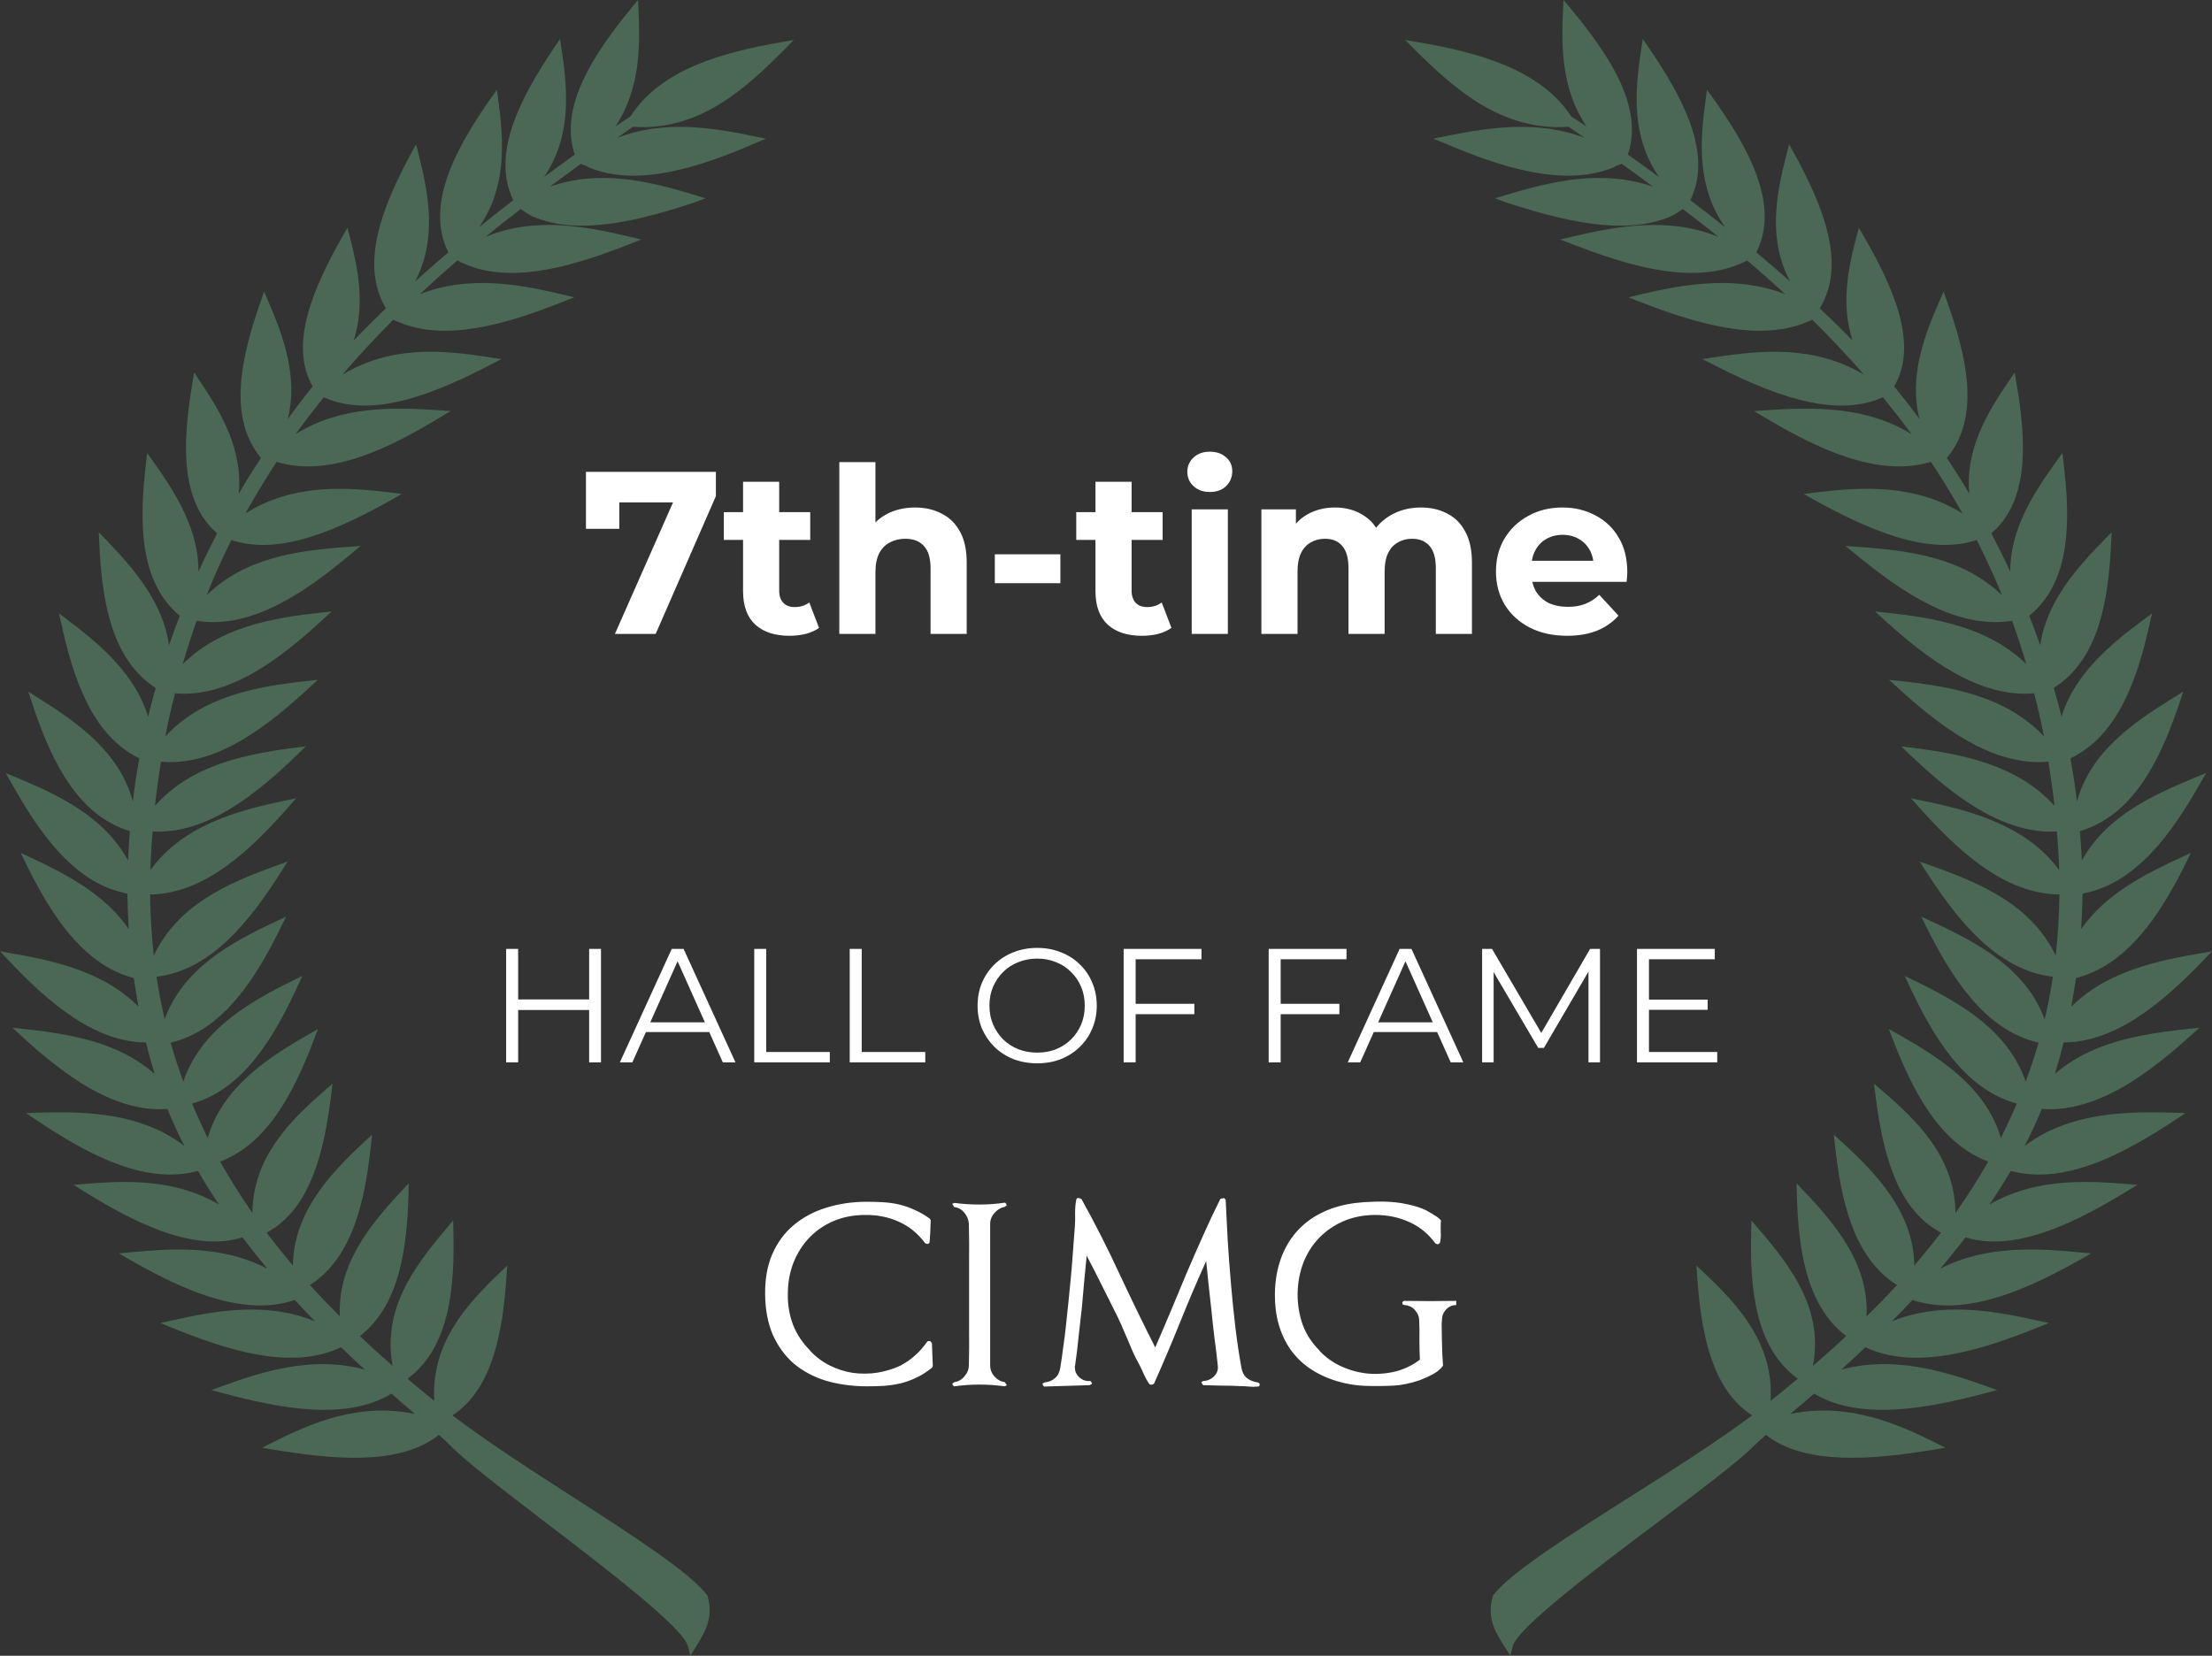 <svg width="191" height="143" viewBox="0 0 191 143" fill="none" xmlns="http://www.w3.org/2000/svg">
<rect x="0" y="0" width="191" height="143" fill="#333333" stroke="none"/>
<path d="M128.899 137.846L128.919 137.792L128.96 137.739C130.435 135.824 135.406 132.657 140.661 129.328C144.419 126.948 148.299 124.478 151.29 122.242C147.693 119.915 146.865 114.851 146.541 110.162L146.481 109.303L147.147 109.93C150.098 112.703 153.19 116.068 152.887 120.989C153.695 120.345 154.483 119.7 155.231 119.074C151.492 116.354 151.088 111.111 151.209 106.297L151.23 105.402L151.836 106.118C154.726 109.464 157.454 113.133 156.544 117.965C157.535 117.106 158.505 116.247 159.414 115.388C155.898 112.721 155.271 107.693 155.15 103.094L155.13 102.199L155.777 102.879C158.525 105.778 161.395 109.214 161.172 113.688C162.082 112.793 162.971 111.88 163.799 110.986C159.98 108.57 158.949 103.541 158.444 98.888L158.343 97.994L159.05 98.638C162.061 101.394 165.234 104.722 165.295 109.303C166.103 108.355 166.871 107.407 167.599 106.458C163.658 104.382 162.526 99.246 161.92 94.45L161.819 93.591L162.526 94.2C165.578 96.813 168.791 99.962 168.851 104.758C169.882 103.291 170.832 101.805 171.681 100.32C167.396 98.727 165.113 94.075 163.415 89.708L163.092 88.867L163.941 89.35C167.558 91.39 171.479 93.914 172.772 98.28C173.257 97.296 173.722 96.311 174.146 95.309C169.599 94.075 166.891 89.476 164.85 85.109L164.466 84.286L165.355 84.716C169.215 86.594 173.378 88.957 174.914 93.412C175.318 92.303 175.702 91.176 176.025 90.048C171.357 88.975 168.488 84.376 166.305 79.991L165.901 79.168L166.79 79.58C170.852 81.459 174.914 83.66 176.551 88.026C176.834 86.827 177.076 85.592 177.258 84.358C172.408 83.785 168.973 79.418 166.265 75.195L165.76 74.408L166.709 74.748C171.054 76.287 175.419 78.166 177.501 82.532C177.703 80.814 177.804 79.043 177.824 77.253C173.014 77.2 168.973 73.388 165.638 69.648L165.012 68.95L166.002 69.147C170.246 70.024 174.954 71.294 177.804 75.142C177.784 74.247 177.723 73.37 177.662 72.493C177.642 72.26 177.622 72.046 177.602 71.813C172.853 72.064 168.488 68.592 164.85 65.12L164.163 64.458L165.173 64.584C169.437 65.138 174.187 66.033 177.4 69.594C177.258 68.306 177.076 67.035 176.874 65.782C172.065 66.212 167.578 62.794 163.82 59.358L163.112 58.714L164.123 58.821C168.407 59.286 173.196 60.092 176.49 63.599C176.248 62.347 175.965 61.094 175.642 59.877C170.852 60.289 166.366 56.871 162.607 53.453L161.9 52.809L162.91 52.916C167.073 53.363 171.701 54.151 174.975 57.372C174.591 56.101 174.187 54.849 173.742 53.614C168.892 54.383 164.143 51.108 160.101 47.762L159.353 47.154L160.364 47.225C164.85 47.529 169.458 48.138 172.873 51.413C172.206 49.784 171.479 48.191 170.69 46.635C166.426 48.066 161.172 45.668 156.565 43.127L155.736 42.662L156.706 42.537C160.728 42.053 165.315 41.767 169.458 44.344C168.609 42.841 167.7 41.356 166.73 39.888C162.082 41.284 156.827 38.707 152.301 36.005L151.452 35.504L152.462 35.432C156.565 35.146 161.152 35.074 165.052 37.49C164.264 36.416 163.436 35.361 162.587 34.305C162.526 34.323 162.486 34.359 162.425 34.377C158.161 36.184 152.664 33.911 147.835 31.442L146.986 31.012L147.956 30.869C152.22 30.207 156.686 29.831 160.95 32.354C159.556 30.762 158.08 29.187 156.484 27.612C156.363 27.684 156.221 27.737 156.08 27.791C151.836 29.599 146.339 27.916 141.53 26.037L140.6 25.68L141.57 25.447C145.47 24.534 149.896 23.747 154.16 25.411C153.109 24.445 152.018 23.478 150.866 22.494C150.664 22.602 150.441 22.709 150.219 22.798C145.975 24.606 140.479 22.924 135.649 21.045L134.719 20.687L135.689 20.454C139.812 19.488 144.157 18.736 148.38 20.454C147.39 19.649 146.38 18.879 145.309 18.056C144.965 18.271 144.621 18.539 144.237 18.7C140.196 20.418 134.78 19.023 130.051 17.483L129.081 17.126L130.031 16.839C134.093 15.622 138.377 14.62 142.742 16.123C141.873 15.479 140.964 14.817 140.034 14.155L139.973 14.173C139.771 14.28 139.569 14.262 139.367 14.441C135.043 16.231 129.526 14.423 124.676 12.348L123.766 11.972L124.756 11.775C128.697 10.97 132.84 10.379 136.821 11.9C136.376 11.578 135.912 11.274 135.447 10.952C129.708 11.328 125.686 7.802 122.028 4.152L121.341 3.454L122.372 3.633C127.464 4.492 133.002 5.941 135.669 10.057C136.093 10.325 136.538 10.612 136.983 10.916C134.861 7.766 134.8 4.134 134.962 0.895L135.002 -6.10352e-05L135.608 0.716C138.862 4.635 141.974 9.198 140.56 13.35C141.287 13.869 142.196 14.513 143.247 15.282C140.863 11.811 141.146 7.963 141.711 4.259L141.853 3.364L142.378 4.134C145.268 8.375 147.936 13.242 145.955 17.287C146.905 18.002 147.915 18.79 148.966 19.631C146.541 16.195 146.764 12.348 147.269 8.643L147.39 7.749L147.936 8.5C150.947 12.759 153.735 17.662 151.654 21.796C152.624 22.602 153.594 23.443 154.564 24.302C152.664 20.705 153.331 16.929 154.261 13.332L154.483 12.455L154.928 13.26C157.353 17.698 159.495 22.745 157.131 26.628C158.101 27.541 159.03 28.453 159.96 29.402C158.949 26.306 159.576 23.21 160.283 20.508L160.505 19.667L160.95 20.436C163.456 24.785 165.699 29.724 163.557 33.374C163.678 33.517 163.799 33.661 163.921 33.822C164.547 34.591 165.153 35.379 165.739 36.184C164.83 32.587 166.103 29.097 167.457 26.02L167.821 25.178L168.124 26.037C169.801 30.744 171.074 36.005 168.104 39.548C168.771 40.568 169.438 41.588 170.044 42.644C169.68 38.85 171.58 35.647 173.459 32.909L173.964 32.175L174.106 33.034C174.934 37.884 175.318 43.199 171.943 46.062C172.509 47.154 173.075 48.245 173.58 49.373C173.56 45.74 175.581 42.59 177.541 39.87L178.087 39.119L178.188 40.014C178.774 44.881 178.855 50.232 175.217 53.184C175.561 54.025 175.864 54.884 176.167 55.725C176.692 52.039 179.239 49.122 181.664 46.653L182.331 45.972L182.29 46.867C182.068 51.681 181.3 56.907 177.339 59.412C177.582 60.253 177.804 61.076 178.006 61.899C179.117 58.249 182.189 55.672 185.059 53.542L185.827 52.969L185.625 53.846C184.594 58.481 182.957 63.492 178.774 65.496C178.996 66.731 179.198 67.966 179.34 69.218C180.492 65.013 184.068 62.472 187.686 60.253L188.514 59.734L188.231 60.593C186.756 64.977 184.695 69.684 180.512 71.455C180.209 71.581 179.906 71.688 179.602 71.777C179.663 72.618 179.724 73.477 179.764 74.318C181.643 70.9 185.079 69.039 188.595 67.554C188.919 67.411 189.242 67.286 189.565 67.142L190.495 66.767L190.03 67.572C187.989 71.151 185.422 75.034 181.704 76.609C181.098 76.859 180.451 77.056 179.825 77.182C179.804 78.184 179.764 79.204 179.703 80.242C181.765 77.253 185.18 75.499 188.292 74.068L189.181 73.656L188.777 74.48C186.877 78.291 184.412 82.389 180.552 84.035C180.128 84.214 179.703 84.358 179.259 84.465C179.138 85.288 178.996 86.111 178.855 86.934C180.007 85.789 181.401 84.877 183.119 84.143C185.321 83.212 187.726 82.711 190.01 82.335L191 82.156L190.353 82.837C188.211 85.073 185.342 87.811 182.189 89.153C180.835 89.726 179.501 90.03 178.188 90.03C177.966 90.943 177.743 91.73 177.521 92.446C177.501 92.536 177.46 92.643 177.44 92.733C178.43 91.891 179.562 91.194 180.855 90.639C183.381 89.565 186.211 89.153 188.898 88.867L189.909 88.76L189.201 89.404C187.12 91.283 184.351 93.591 181.401 94.826C179.623 95.578 177.945 95.9 176.308 95.775C175.864 96.831 175.379 97.904 174.813 98.978C175.642 98.352 176.531 97.833 177.521 97.421C180.835 96.025 184.513 96.007 187.706 96.097L188.716 96.133L187.908 96.669C185.443 98.298 183.543 99.354 181.744 100.123C178.673 101.43 176.005 101.77 173.621 101.125C173.055 102.092 172.449 103.058 171.782 104.024C172.246 103.756 172.731 103.523 173.216 103.309C176.672 101.841 180.37 101.984 183.583 102.253L184.553 102.324L183.745 102.825C181.522 104.185 179.744 105.134 178.107 105.814C174.793 107.228 172.044 107.568 169.72 106.87C169.033 107.764 168.306 108.659 167.538 109.572C167.841 109.411 168.144 109.268 168.447 109.142C172.065 107.603 176.086 107.818 179.562 108.158L180.572 108.248L179.724 108.731C177.885 109.769 176.369 110.538 174.954 111.129C171.034 112.793 167.821 113.169 165.133 112.274C164.567 112.882 163.981 113.491 163.355 114.117C167.599 112.399 172.065 113.187 175.924 114.046L176.915 114.26L175.985 114.636C171.014 116.64 165.376 118.394 161.071 116.354C160.404 116.998 159.717 117.625 158.99 118.287C163.456 117.088 167.76 118.376 171.519 119.718L172.449 120.058L171.479 120.309C166.346 121.669 160.606 122.725 156.645 120.363C155.898 121.007 155.211 121.597 154.584 122.116C159.475 121.114 163.597 122.85 167.134 124.604L167.982 125.033L167.012 125.194C161.718 126.071 155.878 126.59 152.483 123.924C151.998 124.353 151.654 124.657 151.411 124.908C150.098 126.232 146.764 128.738 143.227 131.404C137.771 135.502 131.001 140.602 130.617 142.195L130.415 143L129.869 142.141C129.081 140.888 128.374 139.743 128.899 137.846Z" fill="#80E2A5" fill-opacity="0.3"/>
<path d="M61.099 137.846L61.079 137.792L61.04 137.739C59.588 135.824 54.697 132.657 49.528 129.328C45.829 126.948 42.012 124.478 39.069 122.242C42.608 119.915 43.424 114.851 43.742 110.162L43.801 109.303L43.145 109.93C40.242 112.703 37.2 116.068 37.499 120.989C36.703 120.345 35.928 119.7 35.192 119.074C38.87 116.354 39.268 111.111 39.149 106.297L39.129 105.402L38.532 106.118C35.689 109.464 33.005 113.133 33.9 117.965C32.926 117.106 31.971 116.247 31.076 115.388C34.536 112.721 35.152 107.693 35.272 103.094L35.292 102.199L34.655 102.879C31.951 105.778 29.128 109.214 29.347 113.688C28.452 112.793 27.577 111.88 26.762 110.986C30.52 108.57 31.534 103.541 32.031 98.888L32.13 97.994L31.434 98.638C28.472 101.394 25.35 104.722 25.291 109.303C24.495 108.355 23.74 107.407 23.024 106.458C26.901 104.382 28.015 99.246 28.611 94.45L28.71 93.591L28.015 94.2C25.012 96.813 21.851 99.962 21.791 104.758C20.777 103.291 19.843 101.805 19.008 100.32C23.223 98.727 25.47 94.075 27.14 89.708L27.458 88.867L26.623 89.35C23.064 91.39 19.207 93.914 17.934 98.28C17.457 97.296 17 96.311 16.582 95.309C21.056 94.075 23.72 89.476 25.728 85.109L26.106 84.286L25.231 84.716C21.433 86.594 17.338 88.957 15.826 93.412C15.429 92.303 15.051 91.176 14.733 90.048C19.326 88.975 22.149 84.376 24.297 79.991L24.694 79.168L23.819 79.58C19.823 81.459 15.826 83.66 14.216 88.026C13.938 86.827 13.699 85.592 13.52 84.358C18.292 83.785 21.672 79.418 24.336 75.195L24.833 74.408L23.899 74.748C19.624 76.287 15.329 78.166 13.282 82.532C13.083 80.814 12.983 79.043 12.963 77.253C17.695 77.2 21.672 73.388 24.953 69.648L25.569 68.95L24.595 69.147C20.419 70.024 15.787 71.294 12.983 75.142C13.003 74.247 13.063 73.37 13.123 72.493C13.142 72.26 13.162 72.046 13.182 71.813C17.855 72.064 22.149 68.592 25.728 65.12L26.404 64.458L25.41 64.584C21.215 65.138 16.542 66.033 13.381 69.594C13.52 68.306 13.699 67.035 13.898 65.782C18.63 66.212 23.044 62.794 26.742 59.358L27.438 58.714L26.444 58.821C22.229 59.286 17.517 60.092 14.276 63.599C14.514 62.347 14.793 61.094 15.111 59.877C19.823 60.289 24.237 56.871 27.935 53.453L28.631 52.809L27.637 52.916C23.541 53.363 18.988 54.151 15.767 57.372C16.145 56.101 16.542 54.849 16.98 53.614C21.752 54.383 26.424 51.108 30.401 47.762L31.136 47.154L30.142 47.225C25.728 47.529 21.195 48.138 17.835 51.413C18.491 49.784 19.207 48.191 19.982 46.635C24.177 48.066 29.347 45.668 33.88 43.127L34.695 42.662L33.741 42.537C29.784 42.053 25.271 41.767 21.195 44.344C22.03 42.841 22.925 41.356 23.879 39.888C28.452 41.284 33.621 38.707 38.075 36.005L38.91 35.504L37.916 35.432C33.88 35.146 29.367 35.074 25.529 37.49C26.305 36.416 27.12 35.361 27.955 34.305C28.015 34.323 28.054 34.359 28.114 34.377C32.309 36.184 37.717 33.911 42.469 31.442L43.304 31.012L42.35 30.869C38.155 30.207 33.761 29.831 29.565 32.354C30.937 30.762 32.389 29.187 33.959 27.612C34.079 27.684 34.218 27.737 34.357 27.791C38.532 29.599 43.941 27.916 48.673 26.037L49.587 25.68L48.633 25.447C44.795 24.534 40.441 23.747 36.246 25.411C37.28 24.445 38.353 23.478 39.487 22.494C39.686 22.602 39.904 22.709 40.123 22.798C44.298 24.606 49.706 22.924 54.458 21.045L55.373 20.687L54.419 20.454C50.363 19.488 46.088 18.736 41.932 20.454C42.907 19.649 43.901 18.879 44.955 18.056C45.292 18.271 45.631 18.539 46.008 18.7C49.985 20.418 55.313 19.023 59.966 17.483L60.92 17.126L59.986 16.839C55.989 15.622 51.774 14.62 47.48 16.123C48.335 15.479 49.229 14.817 50.144 14.155L50.203 14.173C50.402 14.28 50.601 14.262 50.8 14.441C55.055 16.231 60.483 14.423 65.255 12.348L66.149 11.972L65.175 11.775C61.298 10.97 57.222 10.379 53.305 11.9C53.743 11.578 54.2 11.274 54.657 10.952C60.304 11.328 64.26 7.802 67.859 4.152L68.535 3.454L67.521 3.633C62.511 4.492 57.063 5.941 54.438 10.057C54.021 10.325 53.584 10.612 53.146 10.916C55.234 7.766 55.294 4.134 55.134 0.895L55.095 -6.10352e-05L54.498 0.716C51.297 4.635 48.235 9.198 49.627 13.35C48.911 13.869 48.017 14.513 46.983 15.282C49.329 11.811 49.05 7.963 48.494 4.259L48.355 3.364L47.837 4.134C44.994 8.375 42.37 13.242 44.318 17.287C43.384 18.002 42.39 18.79 41.356 19.631C43.742 16.195 43.523 12.348 43.026 8.643L42.907 7.749L42.37 8.5C39.407 12.759 36.663 17.662 38.711 21.796C37.757 22.602 36.803 23.443 35.848 24.302C37.717 20.705 37.061 16.929 36.147 13.332L35.928 12.455L35.49 13.26C33.105 17.698 30.997 22.745 33.323 26.628C32.369 27.541 31.454 28.453 30.54 29.402C31.534 26.306 30.917 23.21 30.221 20.508L30.003 19.667L29.565 20.436C27.1 24.785 24.893 29.724 27.001 33.374C26.881 33.517 26.762 33.661 26.643 33.822C26.026 34.591 25.43 35.379 24.853 36.184C25.748 32.587 24.495 29.097 23.163 26.02L22.805 25.178L22.507 26.037C20.857 30.744 19.604 36.005 22.527 39.548C21.871 40.568 21.215 41.588 20.618 42.644C20.976 38.85 19.107 35.647 17.258 32.909L16.761 32.175L16.622 33.034C15.807 37.884 15.429 43.199 18.749 46.062C18.193 47.154 17.636 48.245 17.139 49.373C17.159 45.74 15.17 42.59 13.242 39.87L12.705 39.119L12.606 40.014C12.029 44.881 11.949 50.232 15.528 53.184C15.19 54.025 14.892 54.884 14.594 55.725C14.077 52.039 11.572 49.122 9.186 46.653L8.53 45.972L8.569 46.867C8.788 51.681 9.544 56.907 13.441 59.412C13.202 60.253 12.983 61.076 12.784 61.899C11.691 58.249 8.669 55.672 5.845 53.542L5.09 52.969L5.289 53.846C6.303 58.481 7.913 63.492 12.029 65.496C11.81 66.731 11.611 67.966 11.472 69.218C10.339 65.013 6.82 62.472 3.261 60.253L2.446 59.734L2.724 60.593C4.175 64.977 6.203 69.684 10.319 71.455C10.617 71.581 10.915 71.688 11.214 71.777C11.154 72.618 11.095 73.477 11.055 74.318C9.206 70.9 5.826 69.039 2.366 67.554C2.048 67.411 1.73 67.286 1.412 67.142L0.497 66.767L0.954 67.572C2.963 71.151 5.488 75.034 9.146 76.609C9.742 76.859 10.379 77.056 10.995 77.182C11.015 78.184 11.055 79.204 11.114 80.242C9.086 77.253 5.726 75.499 2.664 74.068L1.789 73.656L2.187 74.48C4.056 78.291 6.482 82.389 10.279 84.035C10.697 84.214 11.114 84.358 11.552 84.465C11.671 85.288 11.81 86.111 11.949 86.934C10.816 85.789 9.444 84.877 7.754 84.143C5.587 83.212 3.221 82.711 0.974 82.335L0 82.156L0.636 82.837C2.744 85.073 5.567 87.811 8.669 89.153C10.001 89.726 11.313 90.03 12.606 90.03C12.824 90.943 13.043 91.73 13.262 92.446C13.282 92.536 13.321 92.643 13.341 92.733C12.367 91.891 11.254 91.194 9.981 90.639C7.496 89.565 4.712 89.153 2.068 88.867L1.074 88.76L1.77 89.404C3.817 91.283 6.541 93.591 9.444 94.826C11.194 95.578 12.844 95.9 14.455 95.775C14.892 96.831 15.369 97.904 15.926 98.978C15.111 98.352 14.236 97.833 13.262 97.421C10.001 96.025 6.382 96.007 3.241 96.097L2.247 96.133L3.042 96.669C5.468 98.298 7.337 99.354 9.106 100.123C12.128 101.43 14.753 101.77 17.099 101.125C17.656 102.092 18.252 103.058 18.908 104.024C18.451 103.756 17.974 103.523 17.497 103.309C14.097 101.841 10.458 101.984 7.297 102.253L6.343 102.324L7.138 102.825C9.325 104.185 11.075 105.134 12.685 105.814C15.946 107.228 18.65 107.568 20.936 106.87C21.612 107.764 22.328 108.659 23.084 109.572C22.785 109.411 22.487 109.268 22.189 109.142C18.63 107.603 14.673 107.818 11.254 108.158L10.259 108.248L11.095 108.731C12.904 109.769 14.395 110.538 15.787 111.129C19.644 112.793 22.805 113.169 25.45 112.274C26.006 112.882 26.583 113.491 27.199 114.117C23.024 112.399 18.63 113.187 14.832 114.046L13.858 114.26L14.773 114.636C19.664 116.64 25.211 118.394 29.446 116.354C30.102 116.998 30.778 117.625 31.494 118.287C27.1 117.088 22.865 118.376 19.167 119.718L18.252 120.058L19.207 120.309C24.257 121.669 29.903 122.725 33.8 120.363C34.536 121.007 35.212 121.597 35.828 122.116C31.017 121.114 26.961 122.85 23.481 124.604L22.646 125.033L23.601 125.194C28.81 126.071 34.556 126.59 37.896 123.924C38.373 124.353 38.711 124.657 38.95 124.908C40.242 126.232 43.523 128.738 47.002 131.404C52.371 135.502 59.031 140.602 59.409 142.195L59.608 143L60.145 142.141C60.9 140.888 61.616 139.743 61.099 137.846Z" fill="#80E2A5" fill-opacity="0.3"/>
<path d="M50.872 81.95H51.894V91.75H50.872V81.95ZM44.74 91.75H43.704V81.95H44.74V91.75ZM50.97 87.228H44.628V86.318H50.97V87.228ZM53.524 91.75L58.004 81.95H59.026L63.506 91.75H62.414L58.298 82.552H58.718L54.602 91.75H53.524ZM55.288 89.132L55.596 88.292H61.294L61.602 89.132H55.288ZM65.127 91.75V81.95H66.163V90.854H71.651V91.75H65.127ZM73.371 91.75V81.95H74.407V90.854H79.895V91.75H73.371ZM89.564 91.834C88.826 91.834 88.14 91.713 87.506 91.47C86.88 91.218 86.334 90.868 85.868 90.42C85.41 89.963 85.051 89.435 84.79 88.838C84.538 88.231 84.412 87.569 84.412 86.85C84.412 86.131 84.538 85.473 84.79 84.876C85.051 84.269 85.41 83.742 85.868 83.294C86.334 82.837 86.88 82.487 87.506 82.244C88.131 81.992 88.817 81.866 89.564 81.866C90.301 81.866 90.982 81.992 91.608 82.244C92.233 82.487 92.774 82.832 93.232 83.28C93.698 83.728 94.058 84.255 94.31 84.862C94.571 85.469 94.702 86.131 94.702 86.85C94.702 87.569 94.571 88.231 94.31 88.838C94.058 89.445 93.698 89.972 93.232 90.42C92.774 90.868 92.233 91.218 91.608 91.47C90.982 91.713 90.301 91.834 89.564 91.834ZM89.564 90.91C90.152 90.91 90.693 90.812 91.188 90.616C91.692 90.411 92.126 90.126 92.49 89.762C92.863 89.389 93.152 88.959 93.358 88.474C93.563 87.979 93.666 87.438 93.666 86.85C93.666 86.262 93.563 85.725 93.358 85.24C93.152 84.745 92.863 84.316 92.49 83.952C92.126 83.579 91.692 83.294 91.188 83.098C90.693 82.893 90.152 82.79 89.564 82.79C88.976 82.79 88.43 82.893 87.926 83.098C87.422 83.294 86.983 83.579 86.61 83.952C86.246 84.316 85.956 84.745 85.742 85.24C85.536 85.725 85.434 86.262 85.434 86.85C85.434 87.429 85.536 87.965 85.742 88.46C85.956 88.955 86.246 89.389 86.61 89.762C86.983 90.126 87.422 90.411 87.926 90.616C88.43 90.812 88.976 90.91 89.564 90.91ZM97.948 86.696H103.128V87.592H97.948V86.696ZM98.06 91.75H97.024V81.95H103.744V82.846H98.06V91.75ZM110.471 86.696H115.651V87.592H110.471V86.696ZM110.583 91.75H109.547V81.95H116.267V82.846H110.583V91.75ZM116.374 91.75L120.854 81.95H121.876L126.356 91.75H125.264L121.148 82.552H121.568L117.452 91.75H116.374ZM118.138 89.132L118.446 88.292H124.144L124.452 89.132H118.138ZM127.977 91.75V81.95H128.831L133.311 89.594H132.863L137.301 81.95H138.155V91.75H137.161V83.504H137.399L133.311 90.504H132.821L128.705 83.504H128.971V91.75H127.977ZM142.272 86.332H147.452V87.214H142.272V86.332ZM142.384 90.854H148.278V91.75H141.348V81.95H148.068V82.846H142.384V90.854Z" fill="white"/>
<path d="M80.546 117.97L80.486 118.11C80.046 118.47 79.599 118.757 79.146 118.97C78.706 119.183 78.253 119.35 77.786 119.47C77.319 119.577 76.833 119.65 76.326 119.69C75.833 119.717 75.313 119.73 74.766 119.73C73.499 119.717 72.333 119.55 71.266 119.23C70.213 118.897 69.299 118.403 68.526 117.75C67.766 117.083 67.166 116.257 66.726 115.27C66.299 114.27 66.079 113.103 66.066 111.77C66.053 110.45 66.259 109.297 66.686 108.31C67.126 107.31 67.733 106.483 68.506 105.83C69.293 105.163 70.213 104.663 71.266 104.33C72.333 103.983 73.493 103.803 74.746 103.79C75.279 103.79 75.779 103.803 76.246 103.83C76.726 103.857 77.193 103.923 77.646 104.03C78.099 104.137 78.539 104.29 78.966 104.49C79.406 104.677 79.846 104.93 80.286 105.25L80.366 105.39C80.366 105.457 80.359 105.59 80.346 105.79C80.346 105.99 80.339 106.203 80.326 106.43C80.313 106.657 80.299 106.863 80.286 107.05C80.273 107.237 80.259 107.337 80.246 107.35L80.086 107.45L79.886 107.37C79.259 106.53 78.499 105.91 77.606 105.51C76.713 105.11 75.746 104.917 74.706 104.93C73.719 104.93 72.813 105.103 71.986 105.45C71.173 105.797 70.473 106.277 69.886 106.89C69.299 107.503 68.839 108.23 68.506 109.07C68.186 109.897 68.026 110.797 68.026 111.77C68.013 112.69 68.159 113.563 68.466 114.39C68.786 115.217 69.279 115.963 69.946 116.63H69.926C70.433 117.177 71.006 117.61 71.646 117.93C72.286 118.25 72.953 118.463 73.646 118.57C74.353 118.663 75.059 118.657 75.766 118.55C76.486 118.43 77.173 118.217 77.826 117.91H77.806C78.259 117.67 78.673 117.377 79.046 117.03C79.433 116.683 79.773 116.297 80.066 115.87L80.126 115.83H80.326L80.466 115.99L80.546 117.97ZM86.938 119.63L86.758 119.73C85.305 119.53 83.851 119.53 82.398 119.73L82.338 119.71L82.218 119.51L82.398 119.37C82.758 119.317 83.051 119.15 83.278 118.87C83.531 118.577 83.658 118.257 83.658 117.91C83.685 116.91 83.691 115.917 83.678 114.93C83.678 113.943 83.678 112.95 83.678 111.95C83.678 110.897 83.678 109.863 83.678 108.85C83.691 107.823 83.685 106.777 83.658 105.71C83.645 105.363 83.518 105.043 83.278 104.75C83.051 104.457 82.758 104.29 82.398 104.25L82.218 103.97L82.398 103.89C83.118 103.983 83.845 104.03 84.578 104.03C85.311 104.03 86.038 103.977 86.758 103.87L86.818 103.89L86.938 104.09L86.758 104.23C86.411 104.297 86.118 104.47 85.878 104.75C85.625 105.03 85.498 105.35 85.498 105.71V117.91C85.498 118.27 85.618 118.59 85.858 118.87C86.111 119.15 86.411 119.317 86.758 119.37L86.938 119.63ZM108.611 119.75C108.371 119.777 108.111 119.777 107.831 119.75C107.564 119.723 107.304 119.71 107.051 119.71C106.531 119.683 106.004 119.67 105.471 119.67C104.951 119.657 104.431 119.643 103.911 119.63L103.851 119.59L103.731 119.37L103.891 119.27C104.131 119.27 104.358 119.203 104.571 119.07C104.798 118.937 104.964 118.757 105.071 118.53C105.151 118.357 105.178 118.163 105.151 117.95C105.084 117.23 104.991 116.443 104.871 115.59C104.764 114.737 104.678 113.95 104.611 113.23C104.531 112.51 104.451 111.79 104.371 111.07C104.291 110.35 104.218 109.63 104.151 108.91C103.378 110.617 102.624 112.383 101.891 114.21C101.158 116.023 100.411 117.783 99.651 119.49C99.584 119.557 99.504 119.59 99.411 119.59C99.331 119.59 99.264 119.557 99.211 119.49C99.038 119.237 98.884 118.957 98.751 118.65C98.618 118.33 98.478 118.037 98.331 117.77C98.171 117.477 98.011 117.163 97.851 116.83C97.704 116.483 97.558 116.137 97.411 115.79C97.264 115.443 97.118 115.103 96.971 114.77C96.824 114.423 96.678 114.097 96.531 113.79C96.078 112.883 95.631 111.99 95.191 111.11C94.751 110.217 94.298 109.33 93.831 108.45C93.764 109.21 93.691 109.97 93.611 110.73C93.544 111.477 93.478 112.23 93.411 112.99C93.371 113.377 93.324 113.783 93.271 114.21C93.231 114.623 93.184 115.043 93.131 115.47C93.091 115.897 93.044 116.323 92.991 116.75C92.938 117.163 92.884 117.557 92.831 117.93C92.831 117.957 92.824 117.977 92.811 117.99C92.811 118.003 92.811 118.023 92.811 118.05C92.811 118.21 92.831 118.357 92.871 118.49C92.978 118.743 93.144 118.943 93.371 119.09C93.598 119.237 93.844 119.297 94.111 119.27L94.211 119.31L94.291 119.51L94.091 119.63C93.438 119.657 92.784 119.677 92.131 119.69C91.478 119.703 90.824 119.723 90.171 119.75L90.091 119.69L90.011 119.49L90.211 119.39C90.558 119.363 90.858 119.237 91.111 119.01C91.244 118.89 91.344 118.757 91.411 118.61C91.478 118.463 91.524 118.303 91.551 118.13C91.644 117.557 91.731 116.957 91.811 116.33C91.904 115.69 91.984 115.05 92.051 114.41C92.118 113.77 92.184 113.137 92.251 112.51C92.318 111.883 92.378 111.277 92.431 110.69C92.511 109.89 92.578 109.097 92.631 108.31C92.698 107.51 92.758 106.71 92.811 105.91C92.838 105.537 92.844 105.15 92.831 104.75C92.831 104.35 92.864 103.97 92.931 103.61C92.958 103.503 93.024 103.457 93.131 103.47C93.238 103.483 93.324 103.517 93.391 103.57C94.524 105.61 95.604 107.737 96.631 109.95C97.658 112.15 98.698 114.29 99.751 116.37C100.204 115.33 100.658 114.27 101.111 113.19C101.564 112.097 102.018 111.01 102.471 109.93C102.938 108.837 103.411 107.757 103.891 106.69C104.371 105.61 104.864 104.563 105.371 103.55C105.424 103.523 105.471 103.51 105.511 103.51C105.564 103.497 105.624 103.483 105.691 103.47L105.831 103.61C105.884 104.73 105.944 105.91 106.011 107.15C106.091 108.39 106.184 109.637 106.291 110.89C106.398 112.143 106.524 113.39 106.671 114.63C106.818 115.857 106.991 117.017 107.191 118.11C107.258 118.497 107.404 118.79 107.631 118.99C107.871 119.19 108.184 119.323 108.571 119.39C108.704 119.417 108.771 119.483 108.771 119.59C108.771 119.683 108.718 119.737 108.611 119.75ZM125.743 112.71C125.476 112.71 125.236 112.79 125.023 112.95C124.823 113.11 124.676 113.31 124.583 113.55C124.53 113.683 124.496 113.957 124.483 114.37C124.483 114.77 124.49 115.203 124.503 115.67C124.516 116.137 124.53 116.583 124.543 117.01C124.57 117.437 124.59 117.743 124.603 117.93C124.576 117.983 124.543 118.03 124.503 118.07C124.303 118.31 124.03 118.523 123.683 118.71C123.336 118.897 122.963 119.063 122.563 119.21C122.176 119.343 121.783 119.45 121.383 119.53C120.983 119.61 120.63 119.657 120.323 119.67C119.496 119.71 118.683 119.717 117.883 119.69C117.083 119.663 116.276 119.53 115.463 119.29C113.663 118.743 112.31 117.817 111.403 116.51C110.51 115.203 110.07 113.623 110.083 111.77C110.096 110.663 110.263 109.657 110.583 108.75C110.903 107.843 111.363 107.05 111.963 106.37C112.563 105.69 113.29 105.143 114.143 104.73C115.01 104.303 115.996 104.023 117.103 103.89C117.556 103.837 118.043 103.803 118.563 103.79C119.096 103.763 119.63 103.77 120.163 103.81C120.696 103.85 121.21 103.93 121.703 104.05C122.21 104.157 122.676 104.31 123.103 104.51C123.183 104.55 123.29 104.61 123.423 104.69C123.556 104.757 123.69 104.837 123.823 104.93C123.97 105.01 124.096 105.097 124.203 105.19C124.31 105.27 124.383 105.343 124.423 105.41C124.396 105.717 124.39 106.05 124.403 106.41C124.43 106.757 124.403 107.077 124.323 107.37L124.143 107.47L123.943 107.39C123.33 106.55 122.57 105.93 121.663 105.53C120.77 105.13 119.803 104.93 118.763 104.93C117.776 104.93 116.87 105.103 116.043 105.45C115.23 105.797 114.523 106.277 113.923 106.89C113.336 107.49 112.876 108.21 112.543 109.05C112.223 109.89 112.056 110.797 112.043 111.77C112.043 112.69 112.19 113.57 112.483 114.41C112.79 115.237 113.276 115.983 113.943 116.65H113.923C114.456 117.223 115.09 117.677 115.823 118.01C116.556 118.343 117.323 118.55 118.123 118.63C118.923 118.697 119.71 118.637 120.483 118.45C121.27 118.25 121.976 117.91 122.603 117.43C122.576 116.87 122.563 116.31 122.563 115.75C122.576 115.177 122.57 114.61 122.543 114.05C122.543 113.717 122.416 113.41 122.163 113.13C122.07 113.023 121.983 112.95 121.903 112.91C121.823 112.857 121.743 112.817 121.663 112.79C121.583 112.763 121.496 112.743 121.403 112.73C121.31 112.717 121.21 112.69 121.103 112.65L121.083 112.45L121.243 112.35C122.003 112.363 122.75 112.37 123.483 112.37C124.23 112.357 124.983 112.35 125.743 112.35V112.71Z" fill="white"/>
<path d="M53.095 54.75L58.735 41.99L59.575 43.39H52.035L53.475 41.87V45.67H50.595V40.75H61.815V42.85L56.615 54.75H53.095ZM68.181 54.91C66.914 54.91 65.928 54.59 65.221 53.95C64.514 53.297 64.161 52.33 64.161 51.05V41.61H67.281V51.01C67.281 51.463 67.401 51.817 67.641 52.07C67.881 52.31 68.208 52.43 68.621 52.43C69.114 52.43 69.534 52.297 69.881 52.03L70.721 54.23C70.401 54.457 70.014 54.63 69.561 54.75C69.121 54.857 68.661 54.91 68.181 54.91ZM62.501 46.63V44.23H69.961V46.63H62.501ZM79.012 43.83C79.866 43.83 80.626 44.003 81.292 44.35C81.972 44.683 82.506 45.203 82.892 45.91C83.279 46.603 83.472 47.497 83.472 48.59V54.75H80.352V49.07C80.352 48.203 80.159 47.563 79.772 47.15C79.399 46.737 78.866 46.53 78.172 46.53C77.679 46.53 77.232 46.637 76.832 46.85C76.446 47.05 76.139 47.363 75.912 47.79C75.699 48.217 75.592 48.763 75.592 49.43V54.75H72.472V39.91H75.592V46.97L74.892 46.07C75.279 45.35 75.832 44.797 76.552 44.41C77.272 44.023 78.092 43.83 79.012 43.83ZM85.9 50.37V47.87H91.561V50.37H85.9ZM98.611 54.91C97.344 54.91 96.357 54.59 95.651 53.95C94.944 53.297 94.591 52.33 94.591 51.05V41.61H97.711V51.01C97.711 51.463 97.831 51.817 98.071 52.07C98.311 52.31 98.637 52.43 99.051 52.43C99.544 52.43 99.964 52.297 100.311 52.03L101.151 54.23C100.831 54.457 100.444 54.63 99.991 54.75C99.551 54.857 99.091 54.91 98.611 54.91ZM92.931 46.63V44.23H100.391V46.63H92.931ZM102.902 54.75V43.99H106.022V54.75H102.902ZM104.462 42.49C103.889 42.49 103.422 42.323 103.062 41.99C102.702 41.657 102.522 41.243 102.522 40.75C102.522 40.257 102.702 39.843 103.062 39.51C103.422 39.177 103.889 39.01 104.462 39.01C105.035 39.01 105.502 39.17 105.862 39.49C106.222 39.797 106.402 40.197 106.402 40.69C106.402 41.21 106.222 41.643 105.862 41.99C105.515 42.323 105.049 42.49 104.462 42.49ZM122.698 43.83C123.551 43.83 124.304 44.003 124.958 44.35C125.624 44.683 126.144 45.203 126.518 45.91C126.904 46.603 127.098 47.497 127.098 48.59V54.75H123.978V49.07C123.978 48.203 123.798 47.563 123.438 47.15C123.078 46.737 122.571 46.53 121.918 46.53C121.464 46.53 121.058 46.637 120.698 46.85C120.338 47.05 120.058 47.357 119.858 47.77C119.658 48.183 119.558 48.71 119.558 49.35V54.75H116.438V49.07C116.438 48.203 116.258 47.563 115.898 47.15C115.551 46.737 115.051 46.53 114.398 46.53C113.944 46.53 113.538 46.637 113.178 46.85C112.818 47.05 112.538 47.357 112.338 47.77C112.138 48.183 112.038 48.71 112.038 49.35V54.75H108.918V43.99H111.898V46.93L111.338 46.07C111.711 45.337 112.238 44.783 112.918 44.41C113.611 44.023 114.398 43.83 115.278 43.83C116.264 43.83 117.124 44.083 117.858 44.59C118.604 45.083 119.098 45.843 119.338 46.87L118.238 46.57C118.598 45.73 119.171 45.063 119.958 44.57C120.758 44.077 121.671 43.83 122.698 43.83ZM135.312 54.91C134.086 54.91 133.006 54.67 132.072 54.19C131.152 53.71 130.439 53.057 129.932 52.23C129.426 51.39 129.172 50.437 129.172 49.37C129.172 48.29 129.419 47.337 129.912 46.51C130.419 45.67 131.106 45.017 131.972 44.55C132.839 44.07 133.819 43.83 134.912 43.83C135.966 43.83 136.912 44.057 137.752 44.51C138.606 44.95 139.279 45.59 139.772 46.43C140.266 47.257 140.512 48.25 140.512 49.41C140.512 49.53 140.506 49.67 140.492 49.83C140.479 49.977 140.466 50.117 140.452 50.25H131.712V48.43H138.812L137.612 48.97C137.612 48.41 137.499 47.923 137.272 47.51C137.046 47.097 136.732 46.777 136.332 46.55C135.932 46.31 135.466 46.19 134.932 46.19C134.399 46.19 133.926 46.31 133.512 46.55C133.112 46.777 132.799 47.103 132.572 47.53C132.346 47.943 132.232 48.437 132.232 49.01V49.49C132.232 50.077 132.359 50.597 132.612 51.05C132.879 51.49 133.246 51.83 133.712 52.07C134.192 52.297 134.752 52.41 135.392 52.41C135.966 52.41 136.466 52.323 136.892 52.15C137.332 51.977 137.732 51.717 138.092 51.37L139.752 53.17C139.259 53.73 138.639 54.163 137.892 54.47C137.146 54.763 136.286 54.91 135.312 54.91Z" fill="white"/>
</svg>
